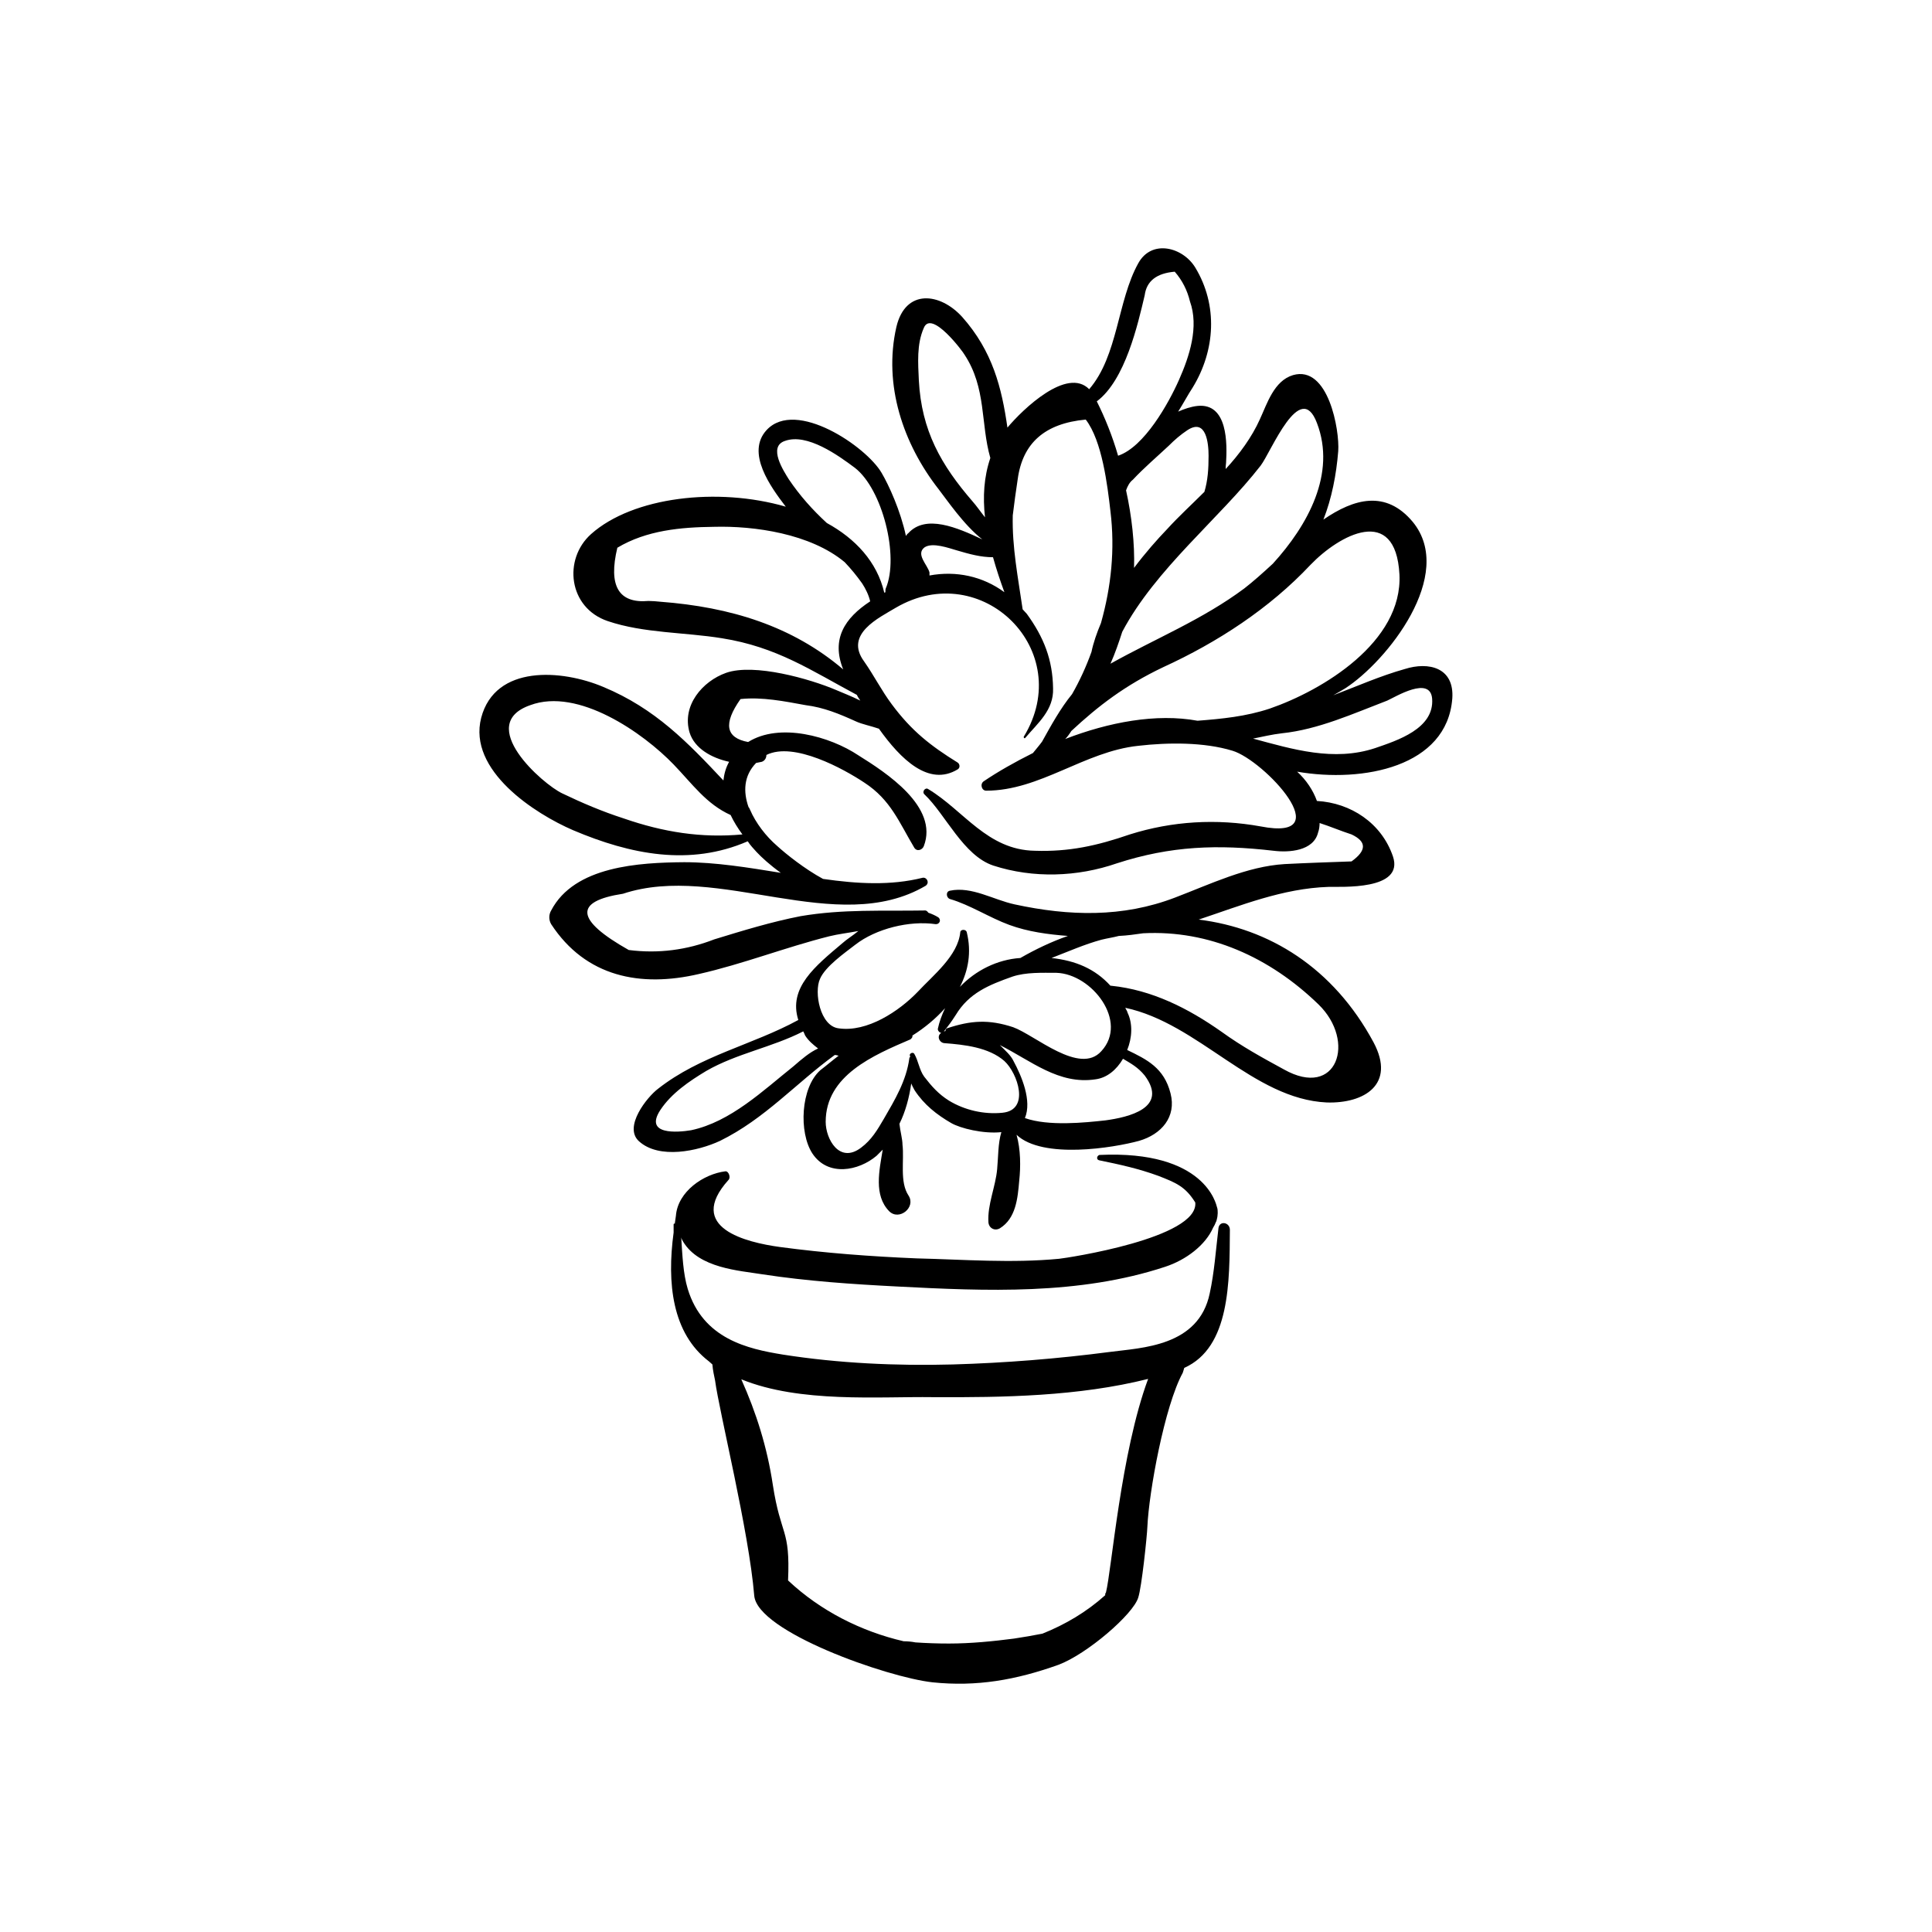 <?xml version="1.0" encoding="UTF-8"?>
<!-- Uploaded to: ICON Repo, www.iconrepo.com, Generator: ICON Repo Mixer Tools -->
<svg fill="#000000" width="800px" height="800px" version="1.1" viewBox="144 144 512 512" xmlns="http://www.w3.org/2000/svg">
 <g>
  <path d="m528.87 329.16c0.605-8.262-6.246-9.875-12.594-7.859-6.449 1.812-12.594 4.531-18.941 6.953 1.109-0.605 2.117-1.211 3.125-1.812 11.082-7.152 29.422-30.129 17.938-44.133-7.16-8.57-15.621-6.148-23.684-0.609 2.215-5.641 3.426-11.891 3.93-18.137 0.402-5.543-2.621-22.871-11.992-20.152-5.035 1.512-6.852 7.559-8.766 11.688-2.117 4.734-5.441 9.27-9.07 13.199 0-0.402 0-1.008 0.102-1.613 0.301-5.039 0.504-15.922-7.559-15.113-1.812 0.203-3.523 0.809-5.137 1.512 1.41-2.215 2.621-4.531 3.828-6.348 6.047-9.875 6.75-21.867 0.707-31.84-3.324-5.441-11.586-7.559-15.113-1.109-5.543 9.977-5.34 24.488-13 33.355-5.844-5.945-17.531 5.238-21.664 10.176-1.512-10.582-3.93-20.254-11.988-29.324-5.844-6.445-15.016-7.555-17.434 2.621-3.527 15.418 1.812 31.035 11.184 43.027 2.117 2.719 6.75 9.574 11.586 13.301-6.648-3.125-15.012-6.754-19.645-1.613-0.203 0.102-0.402 0.402-0.605 0.703-1.41-6.648-4.535-13.5-6.449-16.727-4.031-6.949-22.672-19.648-30.43-11.383-5.644 6.043 1.109 15.215 5.039 20.352-18.039-5.238-40.508-2.617-51.59 7.254-7.457 6.648-6.047 19.547 4.434 23.074 9.57 3.227 20.352 2.926 30.227 4.535 14.609 2.316 23.68 8.566 35.77 15.012 0.203 0.504 0.605 1.008 0.906 1.512-2.414-1.207-4.836-2.113-6.445-2.82-6.852-2.922-21.664-7.152-29.121-4.531-6.246 2.215-11.789 8.664-9.672 15.816 1.309 4.231 5.844 6.75 10.48 7.758-0.91 1.613-1.312 3.227-1.516 4.941-9.473-10.078-18.035-19.043-31.84-24.789-10.984-4.637-28.617-5.945-32.344 8.16-3.629 14.008 14.309 25.496 24.383 29.828 15.215 6.449 30.934 9.574 46.25 2.922 0.707 1.109 1.512 1.914 2.32 2.82 1.309 1.41 3.629 3.527 6.449 5.543-8.668-1.41-17.332-2.82-25.598-2.82-11.887 0.098-29.117 1.008-35.266 12.797-0.605 1.008-0.707 2.418 0 3.629 9.172 14.004 23.68 16.824 39.195 13.195 11.586-2.621 22.871-7.055 34.461-9.977 2.418-0.605 5.141-0.906 7.758-1.41-1.609 1.312-3.121 2.219-4.231 3.227-7.152 6.047-14.406 11.789-11.688 20.355-12.191 6.648-25.895 9.367-37.18 18.234-2.82 2.117-9.27 10.078-5.039 13.906 5.34 4.836 15.617 2.621 21.461-0.102 11.891-5.844 20.051-15.215 30.43-22.773 0.301 0 0.605 0.102 1.008 0.203-1.609 1.211-3.121 2.519-4.836 3.828-5.238 4.637-5.742 16.527-2.117 22.07 4.133 6.246 12.293 4.637 17.027 0.605 0.508-0.508 1.113-1.109 1.617-1.613-0.91 5.539-2.422 12.09 1.711 16.32 2.621 2.621 7.152-1.008 5.141-4.133-2.422-3.625-1.109-9.367-1.613-13.5 0-1.512-0.605-3.527-0.809-5.539 1.613-3.223 2.621-7.055 3.125-10.68 0.203 0.5 0.504 1.105 0.906 1.812 2.519 3.828 5.844 6.445 9.676 8.664 2.418 1.41 8.566 2.922 13.301 2.418-0.906 3.023-0.805 6.551-1.109 9.773-0.402 4.637-2.621 9.473-2.316 14.105 0.102 1.512 1.613 2.418 3.023 1.613 4.231-2.617 4.734-7.859 5.137-12.594 0.402-3.727 0.402-8.262-0.707-12.191 6.953 6.547 25.797 3.426 32.445 1.609 5.945-1.715 9.977-6.348 8.363-12.594-1.711-6.75-6.246-8.969-11.484-11.488 1.309-3.223 1.512-6.953 0.102-9.875-0.102-0.504-0.406-0.805-0.605-1.309 19.445 4.133 33.855 24.184 53.402 25.09 9.875 0.301 18.34-4.734 12.395-15.922-10.68-19.852-27.711-30.23-46.352-32.547 11.184-3.727 22.27-8.262 34.359-8.664 3.324-0.102 20.152 1.008 17.129-8.062-3.023-8.867-11.184-14.207-20.152-14.711-1.008-2.82-2.82-5.543-5.238-7.758 17.531 3.023 39.699-1.309 41.109-19.344zm-14.004-32.949c0.906 17.938-20.355 30.73-34.359 35.57-6.348 2.113-12.695 2.719-19.145 3.223-10.984-2.016-23.578 0.402-35.066 4.836 0.605-0.605 1.109-1.309 1.613-2.117 7.152-6.648 14.207-12.09 24.383-16.93 14.309-6.551 28.113-15.516 38.996-27.105 7.656-7.957 22.57-16.117 23.578 2.523zm-36.777-28.82c2.82-3.727 10.48-23.074 14.914-11.285 5.141 13.402-2.418 27.105-11.688 37.281-2.723 2.519-5.344 4.84-7.559 6.551-11.082 8.262-23.578 13.301-35.469 19.949 1.211-2.719 2.215-5.644 3.125-8.465 8.863-16.723 25.793-30.023 36.676-44.031zm-19.449-9.371c5.039-3.324 5.644 3.527 5.644 6.75 0 3.527-0.203 6.551-1.109 9.574-3.324 3.324-6.75 6.449-9.875 9.875-2.617 2.723-5.742 6.246-8.766 10.277 0.203-6.449-0.605-13.703-2.117-20.555 0.402-1.109 0.906-2.117 1.812-2.82 2.922-3.125 6.348-6.047 9.473-8.969 1.613-1.613 3.125-2.922 4.938-4.133zm-11.285-35.77c0.504-3.828 3.223-5.844 7.961-6.246 2.016 2.316 3.324 4.938 4.031 7.859 2.418 6.75-0.102 14.508-2.922 20.855-2.723 6.148-9.172 17.734-16.121 20.055-1.512-5.242-3.527-10.18-5.644-14.41 7.559-5.644 10.883-20.453 12.695-28.113zm-45.543 54.715c-8.465-9.773-13.602-18.844-14.309-32.145-0.203-4.535-0.605-9.57 1.309-13.902 2.016-5.039 10.578 6.551 10.781 7.055 5.848 8.863 4.234 18.234 6.856 27.402-1.715 5.039-2.016 10.281-1.414 15.719-1.207-1.508-2.316-3.121-3.223-4.129zm-12.797 12.09c2.117-1.41 6.449 0.203 8.566 0.805 3.426 1.008 6.348 1.812 9.574 1.812 0.902 3.227 1.91 6.25 3.019 9.273-5.742-4.231-12.797-5.742-19.852-4.434v-0.805c-0.504-2.016-3.727-4.836-1.309-6.652zm-36.98-28.211c5.844-2.117 14.105 3.828 18.539 7.152 7.258 5.644 11.789 23.477 8.164 31.941-0.102 0.203-0.102 0.605-0.102 1.008-0.102 0.102-0.203 0.102-0.301 0.102-1.914-8.164-7.66-14.309-15.215-18.441-3.832-3.523-7.156-7.254-10.078-11.586-1.309-2.117-5.641-8.664-1.008-10.176zm15.418 60.555c-13.504-11.484-29.828-16.523-48.469-17.934-1.008-0.102-2.113-0.203-3.121-0.203-7.961 0.707-10.684-4.027-8.262-14.105 7.758-4.637 16.824-5.441 25.594-5.543 10.68-0.301 25.594 1.812 34.66 9.371 1.715 1.812 3.125 3.527 4.637 5.644 0.906 1.41 1.715 3.023 2.117 4.734-6.754 4.434-10.383 9.977-7.156 18.035zm-58.141 39.5c-5.641-1.812-11.082-4.129-16.324-6.648-5.141-2.418-23.176-18.238-8.465-23.375 12.699-4.738 29.93 7.352 37.988 15.715 5.039 5.238 8.664 10.48 15.113 13.402 0.809 1.715 1.918 3.527 3.125 5.141-10.883 1.004-20.957-0.605-31.438-4.234zm44.941 65.699c-7.961 6.348-16.629 14.711-27.105 16.926-3.629 0.605-12.496 1.309-8.164-5.34 2.922-4.434 7.656-7.656 12.191-10.379 8.062-4.637 17.434-6.246 25.695-10.48 0.203 0.402 0.301 0.605 0.504 1.109 0.906 1.41 2.117 2.418 3.426 3.426-2.215 1.008-4.231 2.723-6.547 4.738zm55.418 12.293c-4.938 0.504-10.078-0.707-14.207-3.223-2.723-1.715-4.535-3.731-6.551-6.352-1.309-1.812-1.512-4.133-2.621-6.047-0.301-0.504-1.207-0.199-1.207 0.402 0.102 0.102 0.102 0.203 0.102 0.504-0.102 0-0.203 0.102-0.203 0.301-0.805 5.949-3.828 10.984-6.75 16.023-1.715 2.922-3.223 5.543-6.047 7.656-5.742 4.336-9.371-2.316-9.371-6.848 0-12.293 12.594-17.633 22.469-21.867 0.305-0.301 0.605-0.504 0.508-1.008 3.223-2.016 6.246-4.535 8.664-7.254-0.805 1.711-1.512 3.527-1.914 5.441-0.102 0.504 0.504 1.109 0.906 1.109-1.309 0.805-0.504 2.617 0.805 2.719 5.34 0.402 11.789 1.109 15.922 4.734 3.527 3.227 6.852 13-0.504 13.707zm26.199-16.324c-5.746 6.449-17.535-4.234-23.379-6.348-6.449-2.117-11.184-1.816-17.531 0.301-0.305 0.102-0.402 0.504-0.402 0.707-0.203 0-0.203 0.102-0.402 0.102 1.41-1.816 1.812-2.32 3.121-4.336 3.527-5.844 8.766-7.961 15.016-10.176 3.629-1.211 7.961-1.008 11.688-1.008 9.371 0.301 19.145 12.898 11.891 20.758zm11.484 6.449c6.449 8.664-4.434 11.082-10.379 11.891-5.441 0.602-15.113 1.609-21.359-0.605 1.914-4.637-0.906-11.184-3.023-15.113-0.707-1.516-2.117-2.723-3.629-4.234 8.262 4.133 15.617 10.578 25.391 9.07 3.023-0.402 5.543-2.519 7.254-5.441 2.019 1.207 3.934 2.215 5.746 4.434zm46.051-18.844c10.078 9.773 4.938 25.191-9.168 17.23-5.742-3.125-11.082-6.047-16.523-9.977-8.871-6.246-18.445-11.082-29.227-12.191h-0.203c-4.129-4.535-9.266-6.652-15.613-7.356 4.434-1.715 8.766-3.629 13.199-4.836 1.613-0.402 3.125-0.605 4.637-1.008 2.215-0.102 4.332-0.402 6.449-0.707 17.43-0.906 33.551 6.348 46.449 18.844zm-0.102-45.543c0.301-0.809 0.402-1.715 0.402-2.519 2.82 0.906 5.644 2.117 8.465 3.023 4.031 1.914 4.031 4.231 0 7.152-5.844 0.203-11.789 0.402-17.734 0.707-9.977 0.602-19.75 5.34-29.02 8.867-13.906 5.34-28.113 4.934-42.523 1.812-5.641-1.211-11.383-4.836-17.129-3.629-1.211 0.203-1.008 1.914 0 2.215 5.242 1.516 10.48 4.941 15.719 6.856 4.938 1.812 10.277 2.519 15.516 2.922-4.328 1.512-8.562 3.527-12.594 5.844-6.144 0.402-11.891 3.324-16.02 7.656 2.215-4.332 3.125-9.168 1.812-14.508-0.203-0.805-1.613-0.805-1.715 0-0.602 6.246-7.152 11.387-11.281 15.82-4.938 5.137-13.402 10.781-20.961 9.672-4.938-0.605-6.547-9.574-4.938-13.098 1.41-3.324 6.648-6.953 9.371-9.07 5.441-4.231 14.309-6.449 21.262-5.441 1.008 0.102 1.613-1.109 0.707-1.812-0.809-0.504-1.715-0.906-2.621-1.211-0.203-0.301-0.504-0.602-0.805-0.602-11.387 0.199-21.766-0.406-33.051 1.508-7.758 1.512-15.316 3.832-22.875 6.148-7.254 2.82-14.812 3.828-22.672 2.82-14.105-7.961-14.609-12.898-1.512-14.91 25.191-8.363 56.73 11.688 80.207-2.117 1.109-0.805 0.301-2.316-0.805-2.117-8.465 2.117-17.332 1.613-26.398 0.305-4.836-2.621-9.773-6.551-12.195-8.77-2.922-2.519-5.644-6.047-7.152-9.574-0.102-0.199-0.203-0.5-0.402-0.703-1.41-4.031-1.309-8.262 2.016-11.688 0.504-0.102 1.008-0.203 1.512-0.301 0.805-0.301 1.211-1.008 1.211-1.812 7.254-3.629 20.555 3.727 25.996 7.356 6.953 4.535 9.168 10.48 13.199 17.23 0.703 1.105 2.113 0.602 2.516-0.406 4.031-10.48-10.078-19.547-17.332-24.082-7.555-5.039-20.855-8.766-29.219-3.527-5.945-1.105-6.648-4.836-2.016-11.387 5.742-0.605 11.688 0.605 17.23 1.613 4.836 0.605 8.969 2.32 13.402 4.332 1.512 0.707 4.031 1.211 6.047 1.914 5.742 8.062 13.199 15.418 20.859 10.781 0.707-0.402 0.605-1.41 0-1.812-7.156-4.434-12.195-8.363-17.434-15.414-2.723-3.629-4.738-7.66-7.356-11.387-5.34-7.254 4.031-11.586 8.363-14.207 22.871-13.402 47.859 11.387 33.953 34.156-0.098 0.203 0.203 0.605 0.406 0.305 3.324-3.93 7.559-7.356 7.356-13.098-0.102-7.559-2.418-13.504-6.953-19.754-0.402-0.402-0.707-0.805-1.109-1.207-1.207-8.363-2.82-16.426-2.621-24.891 0.402-3.223 0.805-6.348 1.309-9.574 1.309-9.672 7.254-14.812 18.035-15.82 4.336 5.648 5.746 17.336 6.555 24.391 1.211 9.977 0.203 19.852-2.519 29.523-1.109 2.621-2.016 5.238-2.519 7.656-1.41 3.93-3.125 7.656-5.141 11.184-3.121 3.828-5.539 8.262-7.957 12.598-0.809 1.105-1.613 2.012-2.418 3.019-4.84 2.418-9.273 4.938-13 7.457-1.109 0.707-0.605 2.519 0.605 2.519 14.309 0 25.996-10.379 40.305-11.891 7.859-0.906 17.434-1.008 24.988 1.309 8.363 2.519 28.617 24.184 7.457 20.051-11.688-2.113-23.477-1.406-34.664 2.121-8.766 3.019-16.121 4.633-25.188 4.332-12.598-0.203-18.844-10.684-28.215-16.324-0.805-0.605-1.812 0.703-1.008 1.41 5.543 5.238 10.277 16.223 18.238 18.844 10.578 3.426 22.27 3.023 32.746-0.605 14.309-4.637 26.703-5.039 41.516-3.324 4.031 0.504 10.578 0.102 11.789-4.836zm-17.23-24.891c2.519-0.504 5.039-1.109 7.656-1.41 9.672-1.008 18.941-5.238 27.91-8.664 2.215-1.008 11.387-6.648 11.891-0.504 0.605 7.961-9.27 11.082-15.113 13.098-10.984 3.629-21.863 0.301-32.344-2.519z"/>
  <path d="m466.91 469.42c-0.707 5.945-1.109 11.789-2.32 17.332-2.922 14.105-18.035 14.41-26.398 15.516-13.906 1.816-27.809 2.926-41.715 3.328-14.914 0.402-30.23-0.301-45.039-2.621-9.27-1.512-21.16-4.133-25.191-17.434-1.211-4.031-1.41-8.867-1.715-13.602 0.102 0.402 0.301 0.805 0.504 1.109 4.231 7.055 14.812 7.656 21.059 8.664 11.891 1.816 23.883 2.621 35.773 3.227 23.375 1.211 48.062 2.316 70.938-5.238 5.539-1.816 10.676-5.746 12.691-10.379 0.102-0.203 0.301-0.504 0.402-0.707l0.301-0.707c0.207-0.301 0.207-0.602 0.305-0.906 0.203-0.805 0.102-0.703 0.203-1.512 0-0.504 0-1.109-0.203-1.613-0.203-0.605-3.023-15.113-31.137-13.805-0.703 0.203-0.902 1.211-0.098 1.414 5.441 1.109 10.48 2.215 15.719 4.133 4.637 1.812 7.152 2.82 9.773 7.055 0.906 9.473-34.059 14.711-36.074 14.914-12.594 1.203-25.289 0.195-37.785-0.105-12.09-0.504-24.281-1.41-36.273-3.023-8.766-1.211-24.988-5.039-13.602-17.734 0.703-0.605 0.102-2.418-0.809-2.316-5.742 0.707-12.594 5.34-13.098 11.789-0.102 0.707-0.203 1.41-0.301 2.117-0.102-0.102-0.305-0.102-0.305 0.199v2.117c-1.812 13.402-0.402 26.703 9.371 34.156 0.305 0.305 0.605 0.504 0.906 0.809 0.102 1.512 0.504 3.223 0.707 4.231 1.109 8.363 8.969 39.902 10.379 57.031 0.805 9.574 35.266 21.664 47.258 22.973 11.688 1.211 22.066-0.605 33.352-4.637 7.559-2.82 19.852-13.402 21.16-17.836 0.906-2.719 2.316-16.121 2.418-18.742 0.402-9.164 4.535-31.938 9.371-40.805 0.102-0.203 0.203-0.707 0.402-1.309 12.191-5.441 11.992-22.871 12.09-36.578 0-2.016-2.719-2.516-3.019-0.504zm-29.828 96.633c-0.199 0.199-0.199 0.402-0.199 0.703-4.938 4.434-10.582 7.762-16.629 10.18-2.516 0.504-4.938 0.906-7.555 1.309-5.441 0.707-11.387 1.309-17.23 1.309-3.023 0-5.945-0.102-8.867-0.301-1.008-0.203-2.117-0.301-3.125-0.301-11.285-2.621-22.066-8.062-30.633-16.121 0.605-13.906-1.914-11.586-4.031-25.293-1.512-10.078-4.434-19.246-8.363-28.012 15.52 6.348 36.48 4.535 50.785 4.734 18.539 0.102 38.594-0.203 57.031-4.836-7.254 19.547-9.672 50.684-11.184 56.629z"/>
 </g>
</svg>